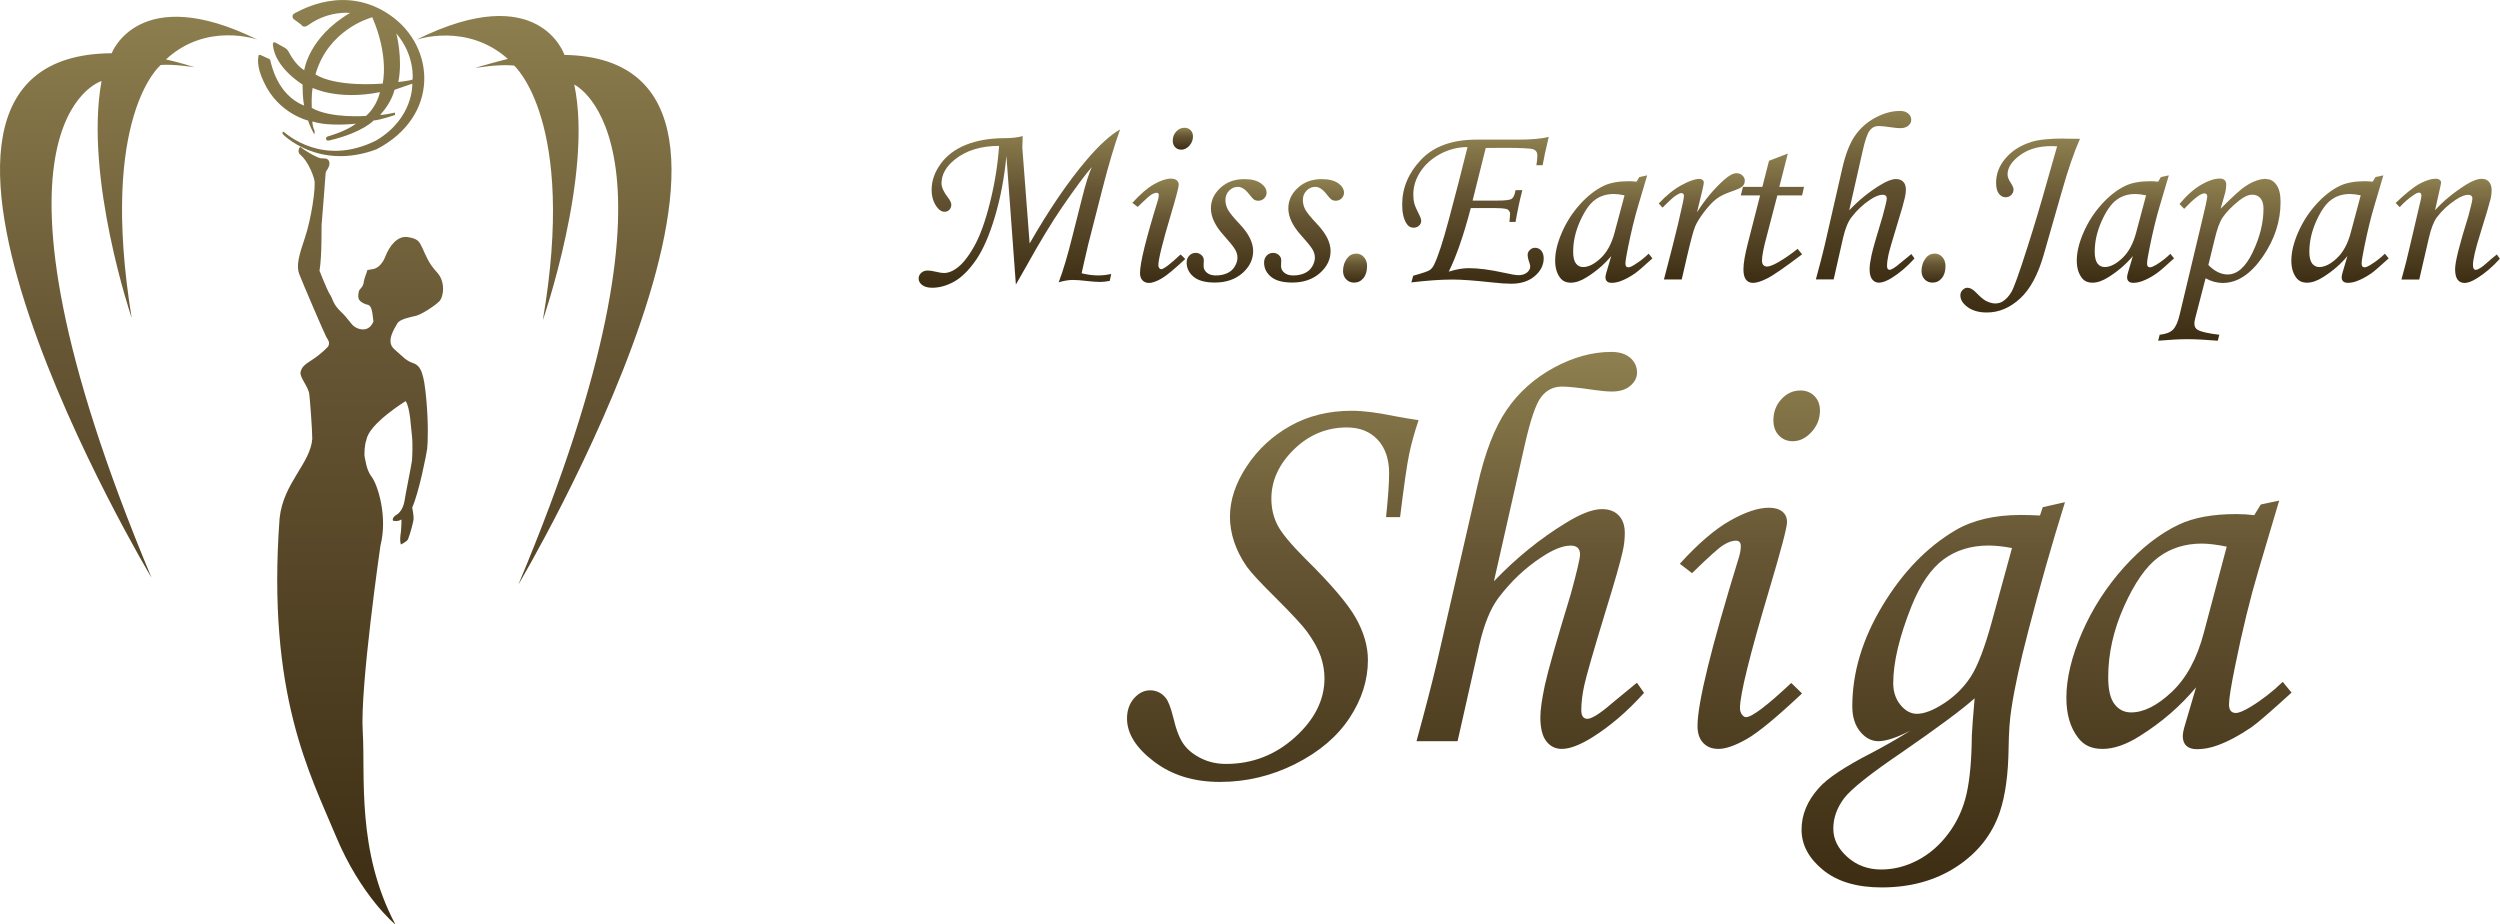 <?xml version="1.0" encoding="UTF-8"?>
<svg id="_レイヤー_2" data-name="レイヤー 2" xmlns="http://www.w3.org/2000/svg" xmlns:xlink="http://www.w3.org/1999/xlink" viewBox="0 0 359.69 133">
  <defs>
    <style>
      .cls-1 {
        fill: url(#_名称未設定グラデーション_71-3);
      }

      .cls-1, .cls-2, .cls-3, .cls-4, .cls-5, .cls-6, .cls-7, .cls-8, .cls-9, .cls-10, .cls-11, .cls-12, .cls-13, .cls-14, .cls-15, .cls-16, .cls-17, .cls-18, .cls-19 {
        stroke-width: 0px;
      }

      .cls-2 {
        fill: url(#_名称未設定グラデーション_71-2);
      }

      .cls-3 {
        fill: url(#_名称未設定グラデーション_71-5);
      }

      .cls-4 {
        fill: url(#_名称未設定グラデーション_71-4);
      }

      .cls-5 {
        fill: url(#_名称未設定グラデーション_71-7);
      }

      .cls-6 {
        fill: url(#_名称未設定グラデーション_71-6);
      }

      .cls-7 {
        fill: url(#_名称未設定グラデーション_71-9);
      }

      .cls-8 {
        fill: url(#_名称未設定グラデーション_71-8);
      }

      .cls-9 {
        fill: url(#_名称未設定グラデーション_71);
      }

      .cls-10 {
        fill: url(#_名称未設定グラデーション_71-12);
      }

      .cls-11 {
        fill: url(#_名称未設定グラデーション_71-10);
      }

      .cls-12 {
        fill: url(#_名称未設定グラデーション_71-11);
      }

      .cls-13 {
        fill: url(#_名称未設定グラデーション_71-17);
      }

      .cls-14 {
        fill: url(#_名称未設定グラデーション_71-13);
      }

      .cls-15 {
        fill: url(#_名称未設定グラデーション_71-15);
      }

      .cls-16 {
        fill: url(#_名称未設定グラデーション_71-16);
      }

      .cls-17 {
        fill: url(#_名称未設定グラデーション_71-14);
      }

      .cls-18 {
        fill: url(#_名称未設定グラデーション_71-18);
      }

      .cls-19 {
        fill: url(#_名称未設定グラデーション_71-19);
      }
    </style>
    <linearGradient id="_名称未設定グラデーション_71" data-name="名称未設定グラデーション 71" x1="245.93" y1="50.63" x2="245.93" y2="127.67" gradientUnits="userSpaceOnUse">
      <stop offset="0" stop-color="#8e804f"/>
      <stop offset=".37" stop-color="#675634"/>
      <stop offset="1" stop-color="#3c2d13"/>
    </linearGradient>
    <linearGradient id="_名称未設定グラデーション_71-2" data-name="名称未設定グラデーション 71" x1="212.28" y1="19.69" x2="212.28" y2="40.82" xlink:href="#_名称未設定グラデーション_71"/>
    <linearGradient id="_名称未設定グラデーション_71-3" data-name="名称未設定グラデーション 71" x1="194.97" y1="36.49" x2="194.97" y2="40.66" xlink:href="#_名称未設定グラデーション_71"/>
    <linearGradient id="_名称未設定グラデーション_71-4" data-name="名称未設定グラデーション 71" x1="230.76" y1="25.24" x2="230.76" y2="40.71" xlink:href="#_名称未設定グラデーション_71"/>
    <linearGradient id="_名称未設定グラデーション_71-5" data-name="名称未設定グラデーション 71" x1="244.85" y1="24.91" x2="244.85" y2="40.21" xlink:href="#_名称未設定グラデーション_71"/>
    <linearGradient id="_名称未設定グラデーション_71-6" data-name="名称未設定グラデーション 71" x1="170.19" y1="18.38" x2="170.19" y2="21.54" xlink:href="#_名称未設定グラデーション_71"/>
    <linearGradient id="_名称未設定グラデーション_71-7" data-name="名称未設定グラデーション 71" x1="146.66" y1="18.62" x2="146.66" y2="41.42" xlink:href="#_名称未設定グラデーション_71"/>
    <linearGradient id="_名称未設定グラデーション_71-8" data-name="名称未設定グラデーション 71" x1="255.01" y1="22.08" x2="255.01" y2="40.7" xlink:href="#_名称未設定グラデーション_71"/>
    <linearGradient id="_名称未設定グラデーション_71-9" data-name="名称未設定グラデーション 71" x1="187.62" y1="25.77" x2="187.62" y2="40.66" xlink:href="#_名称未設定グラデーション_71"/>
    <linearGradient id="_名称未設定グラデーション_71-10" data-name="名称未設定グラデーション 71" x1="166.72" y1="25.68" x2="166.72" y2="40.7" xlink:href="#_名称未設定グラデーション_71"/>
    <linearGradient id="_名称未設定グラデーション_71-11" data-name="名称未設定グラデーション 71" x1="176.47" y1="25.77" x2="176.47" y2="40.66" xlink:href="#_名称未設定グラデーション_71"/>
    <linearGradient id="_名称未設定グラデーション_71-12" data-name="名称未設定グラデーション 71" x1="268.32" y1="15.98" x2="268.32" y2="40.7" xlink:href="#_名称未設定グラデーション_71"/>
    <linearGradient id="_名称未設定グラデーション_71-13" data-name="名称未設定グラデーション 71" x1="336.67" y1="25.24" x2="336.67" y2="40.71" xlink:href="#_名称未設定グラデーション_71"/>
    <linearGradient id="_名称未設定グラデーション_71-14" data-name="名称未設定グラデーション 71" x1="352.19" y1="25.72" x2="352.19" y2="40.7" xlink:href="#_名称未設定グラデーション_71"/>
    <linearGradient id="_名称未設定グラデーション_71-15" data-name="名称未設定グラデーション 71" x1="305.8" y1="25.24" x2="305.8" y2="40.71" xlink:href="#_名称未設定グラデーション_71"/>
    <linearGradient id="_名称未設定グラデーション_71-16" data-name="名称未設定グラデーション 71" x1="319.31" y1="25.68" x2="319.31" y2="49.01" xlink:href="#_名称未設定グラデーション_71"/>
    <linearGradient id="_名称未設定グラデーション_71-17" data-name="名称未設定グラデーション 71" x1="290.66" y1="19.93" x2="290.66" y2="44.94" xlink:href="#_名称未設定グラデーション_71"/>
    <linearGradient id="_名称未設定グラデーション_71-18" data-name="名称未設定グラデーション 71" x1="278.19" y1="36.49" x2="278.19" y2="40.66" xlink:href="#_名称未設定グラデーション_71"/>
    <linearGradient id="_名称未設定グラデーション_71-19" data-name="名称未設定グラデーション 71" x1="48.31" y1="0" x2="48.31" y2="133" xlink:href="#_名称未設定グラデーション_71"/>
  </defs>
  <g id="_レイヤー_1-2" data-name="レイヤー 1">
    <g>
      <g>
        <path class="cls-9" d="M201.48,74.4h-2.06c.29-2.78.44-4.88.44-6.31,0-2.04-.55-3.64-1.64-4.82s-2.58-1.77-4.45-1.77c-2.9,0-5.44,1.05-7.6,3.16-2.16,2.11-3.25,4.47-3.25,7.09,0,1.4.3,2.67.89,3.81.59,1.14,1.91,2.73,3.94,4.77,3.72,3.66,6.16,6.52,7.32,8.58,1.16,2.07,1.74,4.08,1.74,6.04,0,2.89-.88,5.67-2.64,8.34-1.76,2.67-4.35,4.88-7.78,6.61-3.43,1.73-7.05,2.6-10.86,2.6s-6.93-.98-9.51-2.94c-2.58-1.96-3.87-4.02-3.87-6.19,0-1.16.34-2.13,1.01-2.9.68-.77,1.45-1.15,2.32-1.15s1.64.36,2.22,1.07c.37.42.74,1.38,1.11,2.86.42,1.8.94,3.1,1.55,3.91.61.81,1.45,1.47,2.52,1.98,1.07.52,2.24.77,3.51.77,3.78,0,7.09-1.28,9.92-3.83,2.83-2.55,4.25-5.38,4.25-8.48,0-1.06-.18-2.11-.54-3.16-.36-1.05-1.01-2.23-1.97-3.56-.66-.9-2.13-2.49-4.41-4.77-2.25-2.22-3.67-3.75-4.25-4.57-.82-1.19-1.43-2.39-1.83-3.59-.4-1.21-.6-2.4-.6-3.6,0-2.41.81-4.83,2.42-7.27s3.71-4.38,6.29-5.82,5.51-2.16,8.79-2.16c1.64,0,3.67.25,6.07.75,1.38.26,2.57.46,3.57.6-.58,1.72-1.03,3.34-1.35,4.86-.32,1.52-.75,4.54-1.31,9.07ZM235.51,98.22l1.03,1.47c-2.43,2.7-4.94,4.84-7.5,6.43-1.75,1.08-3.19,1.63-4.33,1.63-.93,0-1.67-.37-2.24-1.11-.57-.74-.85-1.89-.85-3.45,0-1.06.22-2.6.65-4.62.44-2.02,1.67-6.37,3.71-13.04.9-3.28,1.35-5.2,1.35-5.76,0-.85-.45-1.27-1.35-1.27-1.12,0-2.51.55-4.18,1.66-2.34,1.53-4.41,3.48-6.21,5.86-1.14,1.52-2.06,3.77-2.75,6.76l-3.13,13.86h-5.91c1.27-4.63,2.25-8.41,2.94-11.34l5.84-25.46c1.06-4.7,2.45-8.32,4.19-10.86,1.73-2.54,4-4.56,6.79-6.08,2.79-1.51,5.55-2.27,8.28-2.27,1.14,0,2.04.28,2.7.84.66.56.99,1.28.99,2.13,0,.72-.32,1.36-.97,1.91-.65.55-1.53.82-2.64.82-.64,0-1.46-.07-2.46-.21-2.28-.34-3.86-.5-4.73-.5-1.22,0-2.21.49-2.98,1.48-.77.98-1.56,3.3-2.38,6.94l-4.43,19.59c3.15-3.3,6.58-6.09,10.29-8.36,2.17-1.35,3.92-2.02,5.25-2.02,1.03,0,1.84.3,2.42.91s.87,1.45.87,2.54c0,.9-.11,1.8-.32,2.7-.35,1.56-1.16,4.39-2.43,8.5-1.73,5.66-2.74,9.18-3.05,10.56-.31,1.38-.46,2.61-.46,3.69,0,.42.07.74.22.95.15.21.36.32.65.32.64,0,1.83-.75,3.57-2.26.98-.82,2.17-1.8,3.57-2.94ZM243.44,82.46l-1.75-1.35c2.64-2.91,5.06-4.98,7.24-6.21,2.18-1.23,4.04-1.85,5.57-1.85.85,0,1.49.19,1.94.56.45.37.67.87.67,1.51,0,.77-.86,4.02-2.57,9.76-2.8,9.39-4.2,15.06-4.2,16.99,0,.37.09.68.28.93.18.25.38.38.59.38.85,0,3.02-1.64,6.51-4.92l1.55,1.51c-3.63,3.41-6.27,5.6-7.94,6.55-1.67.95-3.03,1.43-4.09,1.43-.93,0-1.66-.29-2.2-.87-.54-.58-.81-1.39-.81-2.42,0-3.31,1.99-11.39,5.95-24.25.19-.61.28-1.15.28-1.63,0-.53-.24-.79-.71-.79-.53,0-1.13.21-1.81.64-.68.42-2.18,1.77-4.51,4.05ZM259.04,56.18c.82,0,1.49.27,2.02.81.53.54.79,1.24.79,2.08,0,1.16-.4,2.19-1.21,3.08-.81.89-1.71,1.33-2.72,1.33-.79,0-1.46-.28-1.98-.83-.53-.55-.79-1.28-.79-2.18,0-1.19.38-2.2,1.15-3.04.77-.83,1.68-1.25,2.74-1.25ZM293.91,72.97l3.19-.72c-1.93,6.19-3.69,12.4-5.3,18.62-1.16,4.45-1.97,8.15-2.41,11.12-.24,1.48-.37,3.36-.4,5.64-.05,3.81-.48,6.88-1.27,9.21-1.11,3.25-3.18,5.87-6.22,7.86-3.03,1.98-6.63,2.98-10.78,2.98-3.57,0-6.39-.84-8.44-2.52s-3.08-3.61-3.08-5.78.82-4.14,2.47-5.99c1.22-1.4,3.77-3.1,7.64-5.08,1.96-1.03,3.81-2.09,5.53-3.18-1.97,1.01-3.5,1.51-4.59,1.51-.98,0-1.86-.46-2.61-1.37s-1.14-2.12-1.14-3.63c0-4.87,1.45-9.7,4.35-14.51s6.39-8.41,10.46-10.82c2.51-1.48,5.67-2.22,9.45-2.22.74,0,1.65.03,2.74.08l.4-1.19ZM284.09,100.48c-1.8,1.61-5.28,4.19-10.42,7.74-4.53,3.07-7.32,5.28-8.35,6.63-1.03,1.38-1.55,2.83-1.55,4.37s.67,2.86,2.01,4.07c1.34,1.2,2.96,1.81,4.87,1.81,1.8,0,3.55-.44,5.25-1.33,1.7-.89,3.18-2.17,4.43-3.85,1.26-1.68,2.13-3.58,2.61-5.7.48-2.12.73-4.92.76-8.41.03-.77.16-2.54.4-5.32ZM289.48,78.85c-1.27-.24-2.39-.36-3.37-.36-2.51,0-4.67.66-6.46,1.98-1.8,1.32-3.33,3.55-4.6,6.67-1.77,4.42-2.66,8.14-2.66,11.15,0,1.24.35,2.29,1.05,3.14.7.85,1.49,1.27,2.36,1.27,1.06,0,2.37-.51,3.93-1.53,1.56-1.02,2.84-2.3,3.83-3.83.99-1.53,2-4.18,3.03-7.94l2.89-10.56ZM325.3,72.58l2.62-.56-2.98,10.04c-1.19,4-2.32,8.6-3.37,13.81-.58,2.83-.87,4.66-.87,5.48s.33,1.23.99,1.23c.42,0,1.1-.28,2.02-.83,1.64-.98,3.22-2.2,4.72-3.65l1.27,1.55c-3.02,2.75-4.95,4.42-5.8,5-1.69,1.16-3.31,2.02-4.84,2.58-1.01.37-1.99.56-2.94.56-.69,0-1.2-.16-1.55-.48-.34-.32-.52-.78-.52-1.39,0-.4.11-.94.32-1.63l1.59-5.4c-2.28,2.73-4.99,5.07-8.14,7.03-1.93,1.22-3.71,1.83-5.32,1.83s-2.71-.54-3.53-1.63c-1.11-1.45-1.67-3.36-1.67-5.72,0-2.8.75-5.93,2.24-9.37,1.49-3.44,3.5-6.56,6.01-9.37,2.51-2.8,5.16-4.87,7.94-6.19,2.14-1.01,4.9-1.51,8.26-1.51.85,0,1.71.05,2.58.16l.95-1.55ZM320.38,78.65c-1.43-.29-2.63-.44-3.61-.44-2.38,0-4.46.65-6.23,1.97-1.77,1.31-3.42,3.67-4.94,7.06-1.52,3.4-2.28,6.8-2.28,10.18,0,1.8.3,3.1.91,3.89.61.79,1.4,1.19,2.38,1.19,1.83,0,3.78-.99,5.87-2.96,2.09-1.97,3.63-4.81,4.6-8.51l3.29-12.38Z"/>
        <g>
          <path class="cls-2" d="M221.95,23.76c.13-.8.42-2.16.88-4.07-.97.26-2.48.4-4.52.4h-5.89c-3.48,0-6.13.96-7.95,2.87-1.82,1.91-2.73,4.07-2.73,6.47,0,1.12.19,2.01.58,2.66.26.45.61.67,1.06.67.31,0,.57-.1.78-.29.21-.19.32-.42.32-.67s-.11-.58-.33-.98c-.34-.66-.56-1.18-.66-1.54-.1-.37-.15-.79-.15-1.29,0-1.15.34-2.26,1.03-3.3.69-1.05,1.65-1.9,2.87-2.55,1.23-.65,2.53-.98,3.9-.98-.9,3.64-1.79,7.09-2.67,10.36-.87,3.27-1.59,5.45-2.13,6.54-.16.34-.36.6-.61.78-.24.18-1.04.45-2.4.83l-.27.96c2.27-.27,4.25-.41,5.95-.41,1.29,0,3.17.14,5.64.41,1.12.13,2.05.19,2.79.19,1.4,0,2.52-.37,3.38-1.1.85-.73,1.28-1.59,1.28-2.56,0-.46-.12-.82-.35-1.1-.23-.27-.53-.41-.88-.41-.3,0-.55.1-.76.31-.21.2-.32.44-.32.7s.05.52.14.8c.16.41.23.71.23.89,0,.32-.15.6-.46.86-.31.25-.72.38-1.22.38-.38,0-1.1-.12-2.15-.36-1.99-.44-3.68-.65-5.05-.65-.83,0-1.77.17-2.84.5,1.1-2.21,2.15-5.26,3.17-9.14h3.52c.65,0,1.13.03,1.44.09.22.03.37.1.45.19.16.18.24.34.24.46,0,.3-.03.72-.09,1.25h.88c.29-1.66.61-3.18.98-4.57h-.98c-.11.66-.3,1.08-.56,1.25-.26.17-.95.25-2.07.25h-3.55l1.89-7.57,2.51-.02c2.51,0,3.96.07,4.34.21.38.14.58.44.58.9,0,.34-.05.81-.14,1.39h.91Z"/>
          <path class="cls-1" d="M195.11,36.49c-.51,0-.93.2-1.24.6-.42.54-.64,1.17-.64,1.89,0,.49.15.9.46,1.21.3.32.68.47,1.13.47.54,0,.98-.21,1.34-.64.35-.42.53-1.01.53-1.75,0-.51-.15-.94-.46-1.28-.3-.34-.68-.51-1.13-.51Z"/>
          <path class="cls-4" d="M235.17,38.1c-.4.24-.69.36-.88.36-.29,0-.43-.18-.43-.53s.13-1.15.38-2.37c.46-2.26.94-4.25,1.46-5.98l1.29-4.35-1.13.24-.41.67c-.38-.05-.75-.07-1.12-.07-1.45,0-2.65.22-3.57.65-1.2.57-2.35,1.47-3.44,2.68-1.09,1.21-1.96,2.57-2.6,4.05-.65,1.49-.97,2.84-.97,4.05,0,1.02.24,1.84.72,2.47.36.47.86.7,1.53.7.7,0,1.47-.26,2.3-.79,1.36-.85,2.54-1.86,3.52-3.04l-.69,2.34c-.09.3-.14.53-.14.7,0,.26.07.46.22.6.15.14.37.21.67.21.41,0,.84-.08,1.27-.24.66-.24,1.36-.61,2.09-1.12.37-.25,1.2-.97,2.51-2.16l-.55-.67c-.65.63-1.33,1.16-2.04,1.58ZM232.3,33.46c-.42,1.6-1.09,2.83-1.99,3.68-.91.85-1.75,1.28-2.54,1.28-.42,0-.77-.17-1.03-.51-.26-.34-.4-.91-.4-1.68,0-1.47.33-2.93.99-4.41.66-1.47,1.37-2.49,2.14-3.06.77-.57,1.67-.85,2.7-.85.42,0,.94.06,1.56.19l-1.43,5.36Z"/>
          <path class="cls-3" d="M251.04,26.03c0-.3-.11-.56-.34-.78-.23-.22-.52-.33-.86-.33-.47,0-1.06.31-1.76.93-1.46,1.3-2.77,2.86-3.92,4.69l.75-3.09c.15-.64.23-1.04.23-1.19s-.06-.27-.18-.37c-.12-.1-.28-.15-.49-.15-.58,0-1.42.29-2.52.88-1.09.59-2.19,1.47-3.29,2.65l.53.6c.93-.93,1.57-1.51,1.92-1.74.35-.23.62-.35.79-.35.25,0,.38.14.38.41,0,.13-.05.44-.15.94-.44,2.04-.94,4.19-1.53,6.46l-1.2,4.62h2.56l.77-3.33c.52-2.23.9-3.66,1.15-4.27.25-.61.7-1.33,1.33-2.16.64-.82,1.22-1.44,1.75-1.84.53-.4,1.22-.74,2.07-1.03.89-.3,1.45-.56,1.67-.77.22-.22.33-.48.33-.79Z"/>
          <path class="cls-6" d="M169.94,21.54c.44,0,.83-.19,1.18-.58.35-.38.52-.83.52-1.33,0-.37-.11-.67-.34-.9-.23-.23-.52-.35-.88-.35-.46,0-.85.18-1.19.54-.33.36-.5.8-.5,1.31,0,.39.11.7.34.94.23.24.51.36.86.36Z"/>
          <path class="cls-5" d="M156.49,35.47l2.11-8.24c.91-3.56,1.76-6.43,2.56-8.61-1.39.78-3.03,2.27-4.9,4.48-2.64,3.12-5.35,7.1-8.12,11.93l-1-13.08c-.03-.37-.05-.6-.05-.71,0-.08.01-.63.05-1.67-.68.21-1.57.31-2.7.31-2.08.01-3.9.33-5.45.95-1.55.62-2.77,1.53-3.64,2.73-.88,1.2-1.31,2.45-1.31,3.75,0,.93.23,1.73.7,2.4.34.5.73.76,1.18.76.26,0,.49-.1.67-.29.19-.19.28-.44.28-.74,0-.26-.16-.61-.49-1.03-.61-.79-.92-1.47-.92-2.03,0-1.27.65-2.42,1.94-3.45,1.63-1.29,3.74-1.94,6.34-1.94-.17,2.62-.6,5.31-1.28,8.06-.68,2.75-1.45,4.9-2.32,6.43-.87,1.54-1.74,2.61-2.62,3.2-.58.4-1.15.6-1.68.6-.31,0-.7-.06-1.17-.18-.51-.12-.91-.18-1.19-.18-.38,0-.69.11-.94.34-.25.23-.37.5-.37.81,0,.37.17.68.51.94.34.26.82.39,1.45.39,1.04,0,2.1-.3,3.16-.89s2.11-1.63,3.13-3.1c1.02-1.47,1.93-3.56,2.73-6.25.8-2.7,1.35-5.6,1.65-8.72l1.36,18.5,1.5-2.63c1.91-3.44,3.63-6.28,5.17-8.53,1.92-2.79,3.34-4.7,4.26-5.74-.41.85-.9,2.41-1.46,4.67l-1.33,5.26c-.69,2.78-1.35,5-1.98,6.65.76-.23,1.43-.34,2.03-.34.56,0,1.2.05,1.92.14.88.1,1.56.15,2.03.15.32,0,.77-.05,1.36-.15l.22-1c-.66.14-1.29.21-1.87.21-.72,0-1.52-.1-2.39-.31l.41-1.84c.2-.88.35-1.55.47-2.01Z"/>
          <path class="cls-8" d="M257.25,22.08l-2.73,1.05-.96,3.76h-2.79l-.31,1.22h2.78l-1.75,6.84c-.44,1.7-.65,2.95-.65,3.78,0,.7.12,1.2.37,1.51.25.31.58.46,1,.46.51,0,1.2-.21,2.04-.64.85-.42,2.53-1.58,5.03-3.47l-.65-.79c-.87.71-1.79,1.35-2.75,1.91-.73.42-1.28.64-1.63.64-.23,0-.41-.07-.54-.21-.13-.14-.2-.36-.2-.67,0-.68.24-1.88.71-3.6l1.5-5.76h3.56l.28-1.22h-3.56l1.23-4.81Z"/>
          <path class="cls-7" d="M192.53,26.36c-.56-.39-1.34-.59-2.36-.59-1.4,0-2.55.42-3.45,1.26-.9.84-1.36,1.82-1.36,2.94,0,1.22.6,2.5,1.79,3.83.86.95,1.41,1.63,1.66,2.04.25.41.37.82.37,1.23s-.13.85-.39,1.28c-.26.43-.63.75-1.1.96-.47.21-1.01.32-1.63.32-.54,0-.96-.13-1.27-.39-.32-.26-.48-.58-.48-.96,0-.1,0-.23.01-.38.01-.18.02-.33.02-.45,0-.29-.11-.54-.34-.75-.23-.21-.5-.32-.82-.32-.37,0-.68.13-.93.39-.25.26-.38.6-.38,1,0,.81.33,1.5,1,2.05.66.55,1.68.83,3.04.83,1.63,0,2.95-.45,3.99-1.36,1.03-.91,1.54-1.97,1.54-3.18s-.64-2.49-1.91-3.84c-.93-.98-1.51-1.7-1.74-2.14-.23-.44-.34-.89-.34-1.36,0-.54.18-.99.54-1.35.36-.36.77-.54,1.25-.54.55,0,1.1.37,1.67,1.12.3.39.53.63.69.73.16.1.35.15.57.15.33,0,.62-.11.85-.34.23-.23.35-.5.35-.81,0-.52-.28-.97-.83-1.37Z"/>
          <path class="cls-11" d="M167.04,38.72c-.09,0-.18-.05-.26-.16-.08-.11-.12-.24-.12-.4,0-.84.61-3.29,1.82-7.35.74-2.48,1.11-3.89,1.11-4.22,0-.28-.1-.49-.29-.65-.19-.16-.47-.24-.84-.24-.66,0-1.47.27-2.41.8-.94.53-1.99,1.43-3.13,2.69l.76.58c1.01-.98,1.66-1.57,1.95-1.75.29-.18.55-.28.78-.28.21,0,.31.11.31.34,0,.21-.04.44-.12.71-1.72,5.56-2.58,9.06-2.58,10.49,0,.45.12.8.35,1.05.23.25.55.38.95.38.46,0,1.05-.21,1.77-.62.72-.41,1.87-1.36,3.44-2.83l-.67-.65c-1.51,1.42-2.45,2.13-2.82,2.13Z"/>
          <path class="cls-12" d="M181.39,26.36c-.56-.39-1.34-.59-2.36-.59-1.4,0-2.55.42-3.45,1.26-.9.84-1.36,1.82-1.36,2.94,0,1.22.6,2.5,1.79,3.83.86.95,1.41,1.63,1.66,2.04.25.41.37.82.37,1.23s-.13.85-.39,1.28c-.26.43-.63.75-1.1.96-.47.21-1.01.32-1.63.32-.54,0-.96-.13-1.27-.39-.32-.26-.48-.58-.48-.96,0-.1,0-.23.01-.38.01-.18.02-.33.02-.45,0-.29-.11-.54-.34-.75-.23-.21-.5-.32-.82-.32-.37,0-.68.13-.93.39-.25.26-.38.6-.38,1,0,.81.33,1.5,1,2.05.66.55,1.68.83,3.04.83,1.63,0,2.95-.45,3.99-1.36,1.03-.91,1.54-1.97,1.54-3.18s-.64-2.49-1.91-3.84c-.93-.98-1.51-1.7-1.74-2.14-.23-.44-.34-.89-.34-1.36,0-.54.18-.99.54-1.35.36-.36.77-.54,1.25-.54.55,0,1.1.37,1.67,1.12.3.39.53.63.69.73.16.1.35.15.57.15.33,0,.62-.11.85-.34.23-.23.35-.5.35-.81,0-.52-.28-.97-.83-1.37Z"/>
          <path class="cls-10" d="M273.42,37.84c-.76.65-1.27.98-1.55.98-.13,0-.22-.05-.28-.14s-.09-.23-.09-.41c0-.47.07-1,.2-1.6.13-.6.57-2.12,1.32-4.57.55-1.77.9-3,1.05-3.68.09-.39.14-.78.14-1.17,0-.47-.13-.84-.38-1.1s-.6-.39-1.05-.39c-.57,0-1.33.29-2.27.87-1.61.98-3.09,2.19-4.45,3.62l1.92-8.48c.35-1.58.7-2.58,1.03-3,.33-.43.76-.64,1.29-.64.38,0,1.06.07,2.05.22.44.06.79.09,1.07.09.48,0,.86-.12,1.14-.36.28-.24.42-.51.42-.83,0-.37-.14-.68-.43-.92-.29-.24-.68-.37-1.17-.37-1.18,0-2.37.33-3.58.98-1.21.65-2.19,1.53-2.94,2.63-.75,1.1-1.35,2.66-1.81,4.7l-2.52,11.02c-.3,1.27-.72,2.9-1.27,4.91h2.56l1.36-6c.3-1.29.69-2.27,1.19-2.92.78-1.03,1.68-1.87,2.69-2.54.72-.48,1.33-.72,1.81-.72.39,0,.59.18.59.55,0,.24-.19,1.07-.58,2.49-.88,2.89-1.42,4.77-1.61,5.64-.19.88-.28,1.54-.28,2,0,.68.12,1.17.37,1.49.25.32.57.48.97.48.49,0,1.12-.23,1.87-.7,1.11-.69,2.19-1.61,3.25-2.78l-.45-.64c-.61.49-1.12.92-1.55,1.27Z"/>
          <path class="cls-14" d="M341.09,38.1c-.4.24-.69.36-.88.36-.29,0-.43-.18-.43-.53s.13-1.15.38-2.37c.46-2.26.94-4.25,1.46-5.98l1.29-4.35-1.13.24-.41.67c-.38-.05-.75-.07-1.12-.07-1.45,0-2.64.22-3.57.65-1.2.57-2.35,1.47-3.44,2.68-1.09,1.21-1.96,2.57-2.6,4.05-.65,1.49-.97,2.84-.97,4.05,0,1.02.24,1.84.72,2.47.35.47.86.7,1.53.7.7,0,1.47-.26,2.3-.79,1.36-.85,2.54-1.86,3.52-3.04l-.69,2.34c-.09.3-.14.53-.14.7,0,.26.07.46.22.6.15.14.37.21.67.21.41,0,.84-.08,1.27-.24.66-.24,1.36-.61,2.1-1.12.37-.25,1.2-.97,2.51-2.16l-.55-.67c-.65.63-1.33,1.16-2.04,1.58ZM338.22,33.46c-.42,1.6-1.09,2.83-1.99,3.68-.9.85-1.75,1.28-2.54,1.28-.42,0-.77-.17-1.03-.51-.26-.34-.4-.91-.4-1.68,0-1.47.33-2.93.99-4.41.66-1.47,1.37-2.49,2.14-3.06.77-.57,1.67-.85,2.7-.85.42,0,.94.06,1.56.19l-1.43,5.36Z"/>
          <path class="cls-17" d="M359.26,36.59c-.5.39-1.01.81-1.51,1.27-.71.64-1.23.96-1.56.96-.13,0-.22-.06-.29-.18-.07-.12-.1-.29-.1-.53,0-.77.36-2.32,1.1-4.65.78-2.5,1.26-4.12,1.44-4.86.1-.45.15-.85.15-1.2,0-.54-.13-.95-.38-1.24-.25-.29-.6-.43-1.05-.43-.61,0-1.38.29-2.32.88-1.76,1.12-3.22,2.33-4.39,3.63l.77-3.46c.06-.26.09-.45.09-.55,0-.14-.07-.26-.21-.36-.14-.1-.33-.16-.57-.16-.62,0-1.36.23-2.24.69-.87.46-2.04,1.39-3.51,2.8l.58.6c.62-.68,1.28-1.26,1.99-1.73.34-.24.61-.36.79-.36.23,0,.34.15.34.46,0,.11-.03.3-.09.57l-1.53,6.54c-.35,1.57-.77,3.22-1.25,4.94h2.56l1.39-6c.31-1.35.69-2.34,1.15-2.96.72-.96,1.62-1.8,2.7-2.51.72-.48,1.31-.72,1.77-.72.42,0,.64.18.64.53,0,.24-.19,1.08-.58,2.53-1.27,4.05-1.91,6.59-1.91,7.61,0,.71.12,1.22.36,1.54.24.31.58.47,1.01.47.47,0,1.07-.23,1.79-.68,1.13-.71,2.23-1.64,3.28-2.8l-.43-.62Z"/>
          <path class="cls-15" d="M312.26,36.52c-.65.63-1.33,1.16-2.04,1.58-.4.24-.69.36-.88.36-.29,0-.43-.18-.43-.53s.13-1.15.38-2.37c.46-2.26.94-4.25,1.46-5.98l1.29-4.35-1.13.24-.41.67c-.38-.05-.75-.07-1.12-.07-1.45,0-2.65.22-3.57.65-1.2.57-2.35,1.47-3.44,2.68-1.09,1.21-1.96,2.57-2.6,4.05-.65,1.49-.97,2.84-.97,4.05,0,1.02.24,1.84.72,2.47.35.47.86.7,1.53.7.7,0,1.47-.26,2.3-.79,1.36-.85,2.54-1.86,3.52-3.04l-.69,2.34c-.09.3-.14.53-.14.7,0,.26.07.46.22.6.15.14.37.21.67.21.41,0,.84-.08,1.27-.24.66-.24,1.36-.61,2.09-1.12.37-.25,1.2-.97,2.51-2.16l-.55-.67ZM307.34,33.46c-.42,1.6-1.09,2.83-1.99,3.68-.9.85-1.75,1.28-2.54,1.28-.42,0-.77-.17-1.03-.51-.26-.34-.4-.91-.4-1.68,0-1.47.33-2.93.99-4.41.66-1.47,1.37-2.49,2.14-3.06.77-.57,1.67-.85,2.7-.85.42,0,.94.06,1.56.19l-1.43,5.36Z"/>
          <path class="cls-16" d="M326.03,25.73c-.89,0-1.88.35-2.95,1.05-.64.41-1.84,1.49-3.59,3.25.39-1.31.62-2.13.7-2.48.07-.35.11-.69.11-1.02,0-.28-.08-.48-.25-.63-.17-.14-.39-.21-.68-.21-.76,0-1.65.3-2.68.89-1.03.6-2.07,1.52-3.11,2.77l.67.69c1.42-1.48,2.38-2.22,2.89-2.22.29,0,.43.15.43.45,0,.28-.29,1.63-.88,4.05l-3.11,13.04c-.24,1-.56,1.69-.95,2.08-.4.39-1.03.63-1.9.72l-.22.86c1.73-.15,3.14-.22,4.23-.22s2.5.07,4.35.22l.22-.86c-1.58-.18-2.62-.42-3.11-.7-.32-.18-.48-.49-.48-.91,0-.22.05-.5.14-.84l1.47-5.67c.82.45,1.65.67,2.47.67,2.09,0,4-1.25,5.73-3.74,1.73-2.5,2.59-5.13,2.59-7.9,0-1.11-.2-1.94-.6-2.49-.4-.55-.89-.82-1.48-.82ZM324.12,36.28c-1.03,2.14-2.24,3.21-3.61,3.21-.95,0-1.88-.45-2.78-1.36l.91-3.73c.35-1.47.73-2.5,1.13-3.09.56-.83,1.37-1.65,2.43-2.49.69-.54,1.3-.81,1.85-.81.49,0,.88.17,1.17.51.29.34.44.83.44,1.49,0,2.04-.52,4.13-1.55,6.27Z"/>
          <path class="cls-13" d="M296.91,19.93c-2.09,0-3.65.17-4.68.5-1.54.49-2.77,1.27-3.68,2.34-.91,1.07-1.36,2.24-1.36,3.52,0,.69.13,1.21.39,1.56.26.35.59.53.99.53.31,0,.57-.11.8-.33.22-.22.33-.48.33-.78,0-.24-.14-.57-.41-.98-.3-.45-.45-.84-.45-1.19,0-.97.6-1.9,1.79-2.77,1.19-.88,2.7-1.31,4.52-1.31l.82.03-1.49,5.23c-.9,3.23-1.84,6.35-2.8,9.35-1.15,3.6-1.9,5.72-2.27,6.35-.37.64-.8,1.1-1.29,1.4-.3.18-.65.28-1.06.28-.39,0-.82-.12-1.31-.36-.34-.17-.82-.57-1.43-1.2-.45-.47-.86-.7-1.25-.7-.26,0-.5.11-.71.33-.21.22-.31.47-.31.76,0,.62.35,1.19,1.05,1.7.7.51,1.62.77,2.76.77,1.73,0,3.32-.67,4.78-2.01,1.45-1.33,2.58-3.43,3.4-6.29l2.56-8.95c.94-3.31,1.83-5.89,2.66-7.74-1.27-.01-2.05-.02-2.35-.02Z"/>
          <path class="cls-18" d="M278.34,36.49c-.51,0-.93.2-1.24.6-.42.54-.64,1.17-.64,1.89,0,.49.15.9.45,1.21.3.32.68.47,1.13.47.54,0,.98-.21,1.34-.64.35-.42.53-1.01.53-1.75,0-.51-.15-.94-.45-1.28-.3-.34-.68-.51-1.13-.51Z"/>
        </g>
      </g>
      <path class="cls-19" d="M16.07,7.66c-39.24.25,5.73,75.46,5.73,75.46C-5.63,17.6,14.61,11.66,14.61,11.66c-2.53,13.83,4.33,34.07,4.33,34.07-4.73-29.16,4.19-36.38,4.19-36.38,1.85-.16,4.88.33,4.88.33-2.5-.79-4.13-1.13-4.13-1.13,5.86-5.45,13.16-2.85,13.16-2.85-17.08-8.41-20.97,1.96-20.97,1.96ZM81.21,7.9s-3.6-10.98-21.29-2.19c0,0,7.24-2.51,13.14,2.76,0,0-4.41,1.15-4.66,1.32,0,0,3.15-.59,5.56-.36,0,0,9.06,7.9,4.14,36.64,0,0,7.29-21.03,4.52-33.9,0,0,18.62,8.54-8.04,71.94,0,0,44.82-75.58,6.62-76.21ZM45.23,19.33l.04-.47c-.41-.95-.31-1.39-.31-1.39,2.35.79,6.26.32,6.26.32-1.55,1.17-4.04,1.83-4.04,1.83-.4.13-.24.44-.24.44,0,0,0,.29.64.1,4.64-1.13,6.19-2.83,6.19-2.83.97-.06,3.06-.79,3.06-.79v-.34c-2.05.44-2.12.31-2.12.31,1.68-1.8,2.05-3.59,2.05-3.59l2.56-.88s.24,4.94-5.18,8.16c-7.7,3.88-12.95-.97-13.28-1.2-.34-.22-.17.31-.17.31,0,0,5.11,5.29,13.48,2.17,9.12-4.73,8.52-14.74,1.99-19.28-6.53-4.54-12.92-.69-13.66-.35-.74.35-.27.88-.27.88l1.11.82s.3.6,1.04.04c2.96-2.11,5.99-1.73,5.99-1.73-5.99,3.5-6.6,8.25-6.6,8.25-1.34-.84-2.06-2.36-2.29-2.74-.23-.37-.45-.46-.45-.46l-1.19-.67s-.63-.46-.58.21c.29,3.32,4.27,5.71,4.27,5.71,0,2.17.23,3.03.23,3.03-3.87-1.51-4.74-5.99-4.84-6.4-.1-.41-.37-.38-.37-.38,0,0-.57-.29-1.01-.47-.44-.19-.36.25-.36.25,0,0-.37,1.23.77,3.59,2.08,4.57,6.39,5.57,6.39,5.57.13.6.87,1.99.87,1.99ZM59.36,11.44c-.33.17-2.05.36-2.05.36.68-3.38-.29-6.99-.29-6.99,2.72,3.19,2.34,6.62,2.34,6.62ZM53.56,2.48c2.45,5.62,1.5,9.55,1.5,9.55-7.4.49-9.67-1.34-9.67-1.34,1.83-6.37,7.69-8.07,8.17-8.21ZM44.99,12.65s3.57,1.82,9.67.61c0,0-.35,1.95-2,3.42,0,0-5.06.4-7.8-1.15,0,0-.09-1.93.13-2.88ZM60.74,35.63c-.44-.95-.67-1.3-2.08-1.52-1.42-.22-2.59,1.17-3.23,2.82-.64,1.65-1.71,1.77-1.71,1.77l-.87.16c-.07.44-.4.92-.54,1.87-.13.64-.5.76-.67,1.14-.23,1.11-.1,1.49,1.08,1.94.87.03.84,1.3,1.01,2.44-.64,1.55-1.98,1.21-2.62.82-.64-.38-.91-1.14-2.09-2.25-1.17-1.11-1.17-1.93-1.54-2.44-.37-.51-1.51-3.42-1.51-3.42.37-2.25.27-6.34.3-6.62.03-.29.54-6.69.57-7.26.03-.57.23-.51.47-1.11.24-.6,0-1.14-.54-1.17-.54-.03-.54.03-1.04-.16-1.51-.67-2.55-1.52-2.55-1.52,0,0-.53.67.03,1.14,1.02.85,1.78,2.66,2.02,3.65.23.98-.44,5.58-1.34,8.24-.91,2.67-1.28,4.09-.84,5.27.44,1.17,3.66,8.66,3.9,9.07.24.41.57.73.27,1.36-2.25,2.35-3.56,2.21-3.96,3.61-.23.8,1.07,2.06,1.24,3.24.07.48.43,5.04.43,6.44-.27,3.55-4.16,6.34-4.7,11.41-1.88,25.37,4.43,36.91,8.06,45.66,3.63,8.75,8.6,12.81,8.6,12.81-5.64-10.65-4.3-21.44-4.7-27.77-.41-6.34,2.55-26.76,2.55-26.76,1.07-4.15-.4-8.75-1.25-9.86-.84-1.11-.9-2.51-1.01-2.83-.1-.32-.03-1.9.24-2.5.33-2.32,5.64-5.59,5.64-5.59.67.92.77,4,.91,4.98.13.98.06,3.01,0,3.61-.07.6-.94,4.88-1.04,5.61-.1.73-.44,1.72-1.18,2.16-.74.44-.5.85-.5.85.84.16,1.21-.19,1.21-.19,0,0,.03.51-.07,1.74-.24,1.43,0,1.87,0,1.87,0,0,.74-.35,1.01-.73.33-.83.77-2.5.81-2.91.04-.41-.2-1.68-.2-1.68.98-2.19,2.05-7.67,2.15-8.43.1-.76.2-3.68-.13-7.23-.33-3.55-.74-4.72-1.85-5.1-1.11-.38-1.48-.92-2.76-2.03-1.28-1.11.1-3.04.44-3.68.34-.64,1.88-.92,2.69-1.11.8-.19,2.75-1.46,3.36-2.09.61-.63.94-2.79-.33-4.16-1.27-1.36-1.68-2.6-2.12-3.55Z"/>
    </g>
  </g>
</svg>